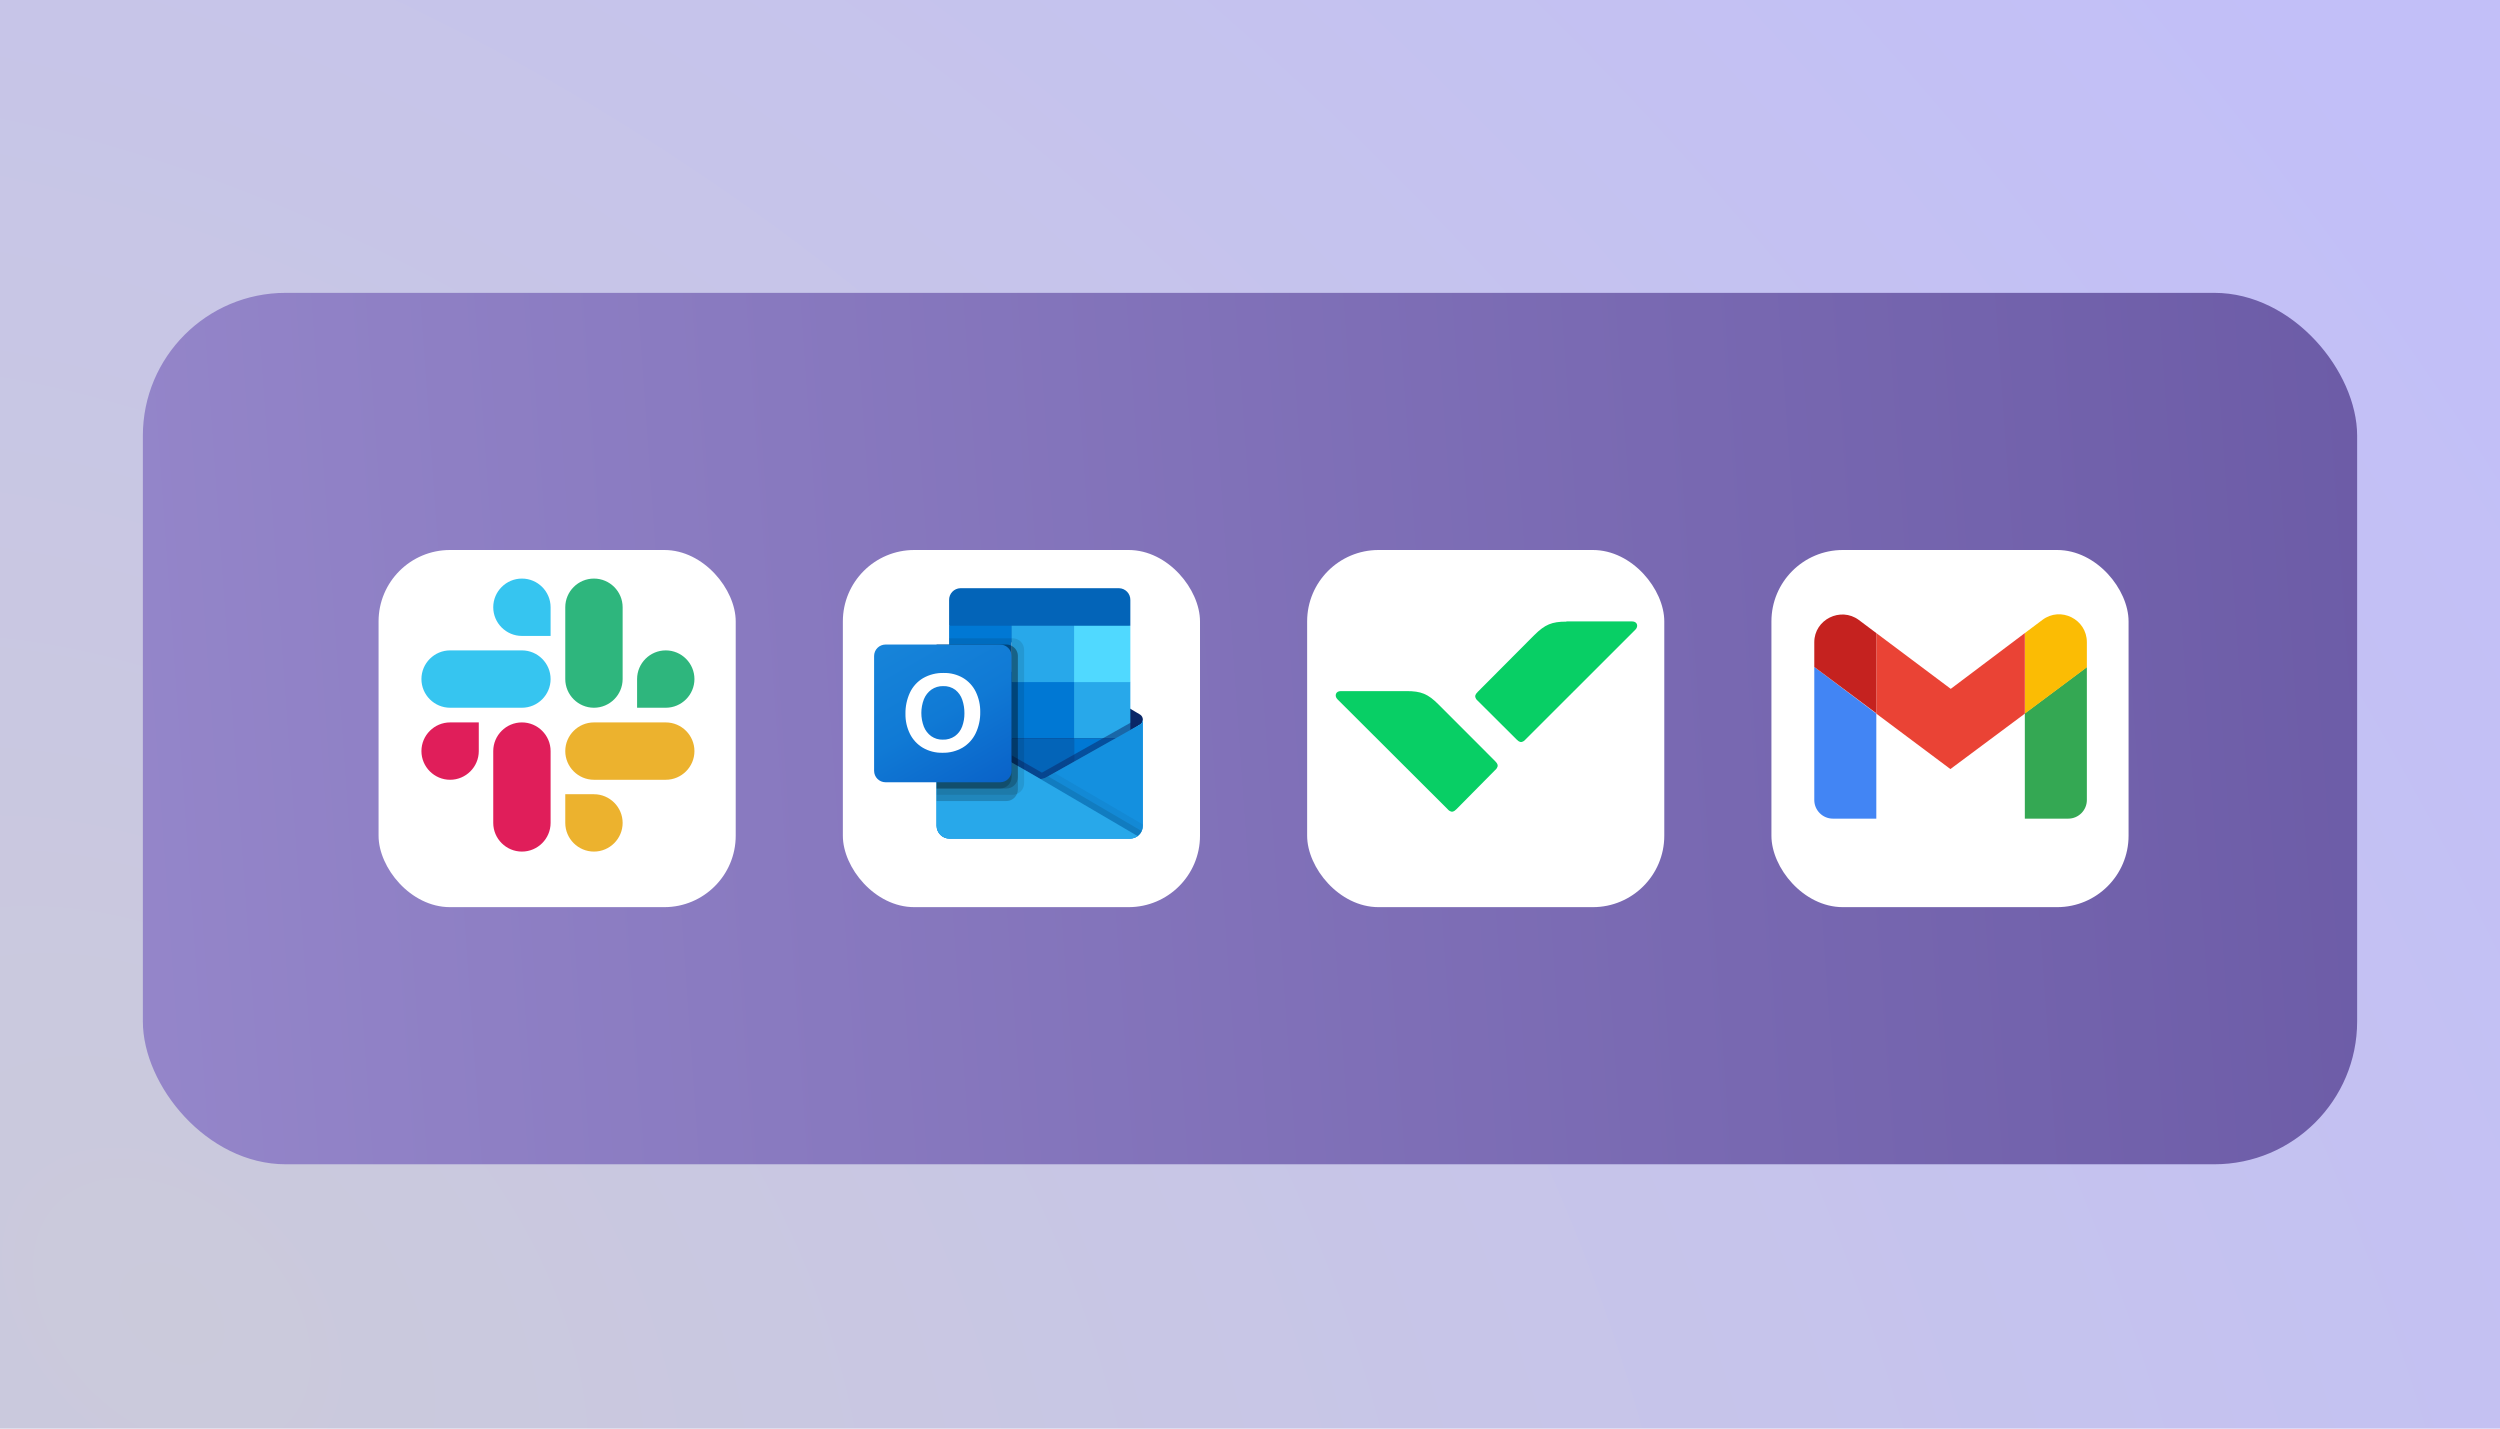 <svg width="350" height="200" viewBox="0 0 350 200" fill="none" xmlns="http://www.w3.org/2000/svg">
<rect width="350" height="200" fill="url(#paint0_radial_70_214)"/>
<g filter="url(#filter0_dd_70_214)">
<rect x="20" y="39" width="310" height="122" rx="20" fill="url(#paint1_linear_70_214)"/>
</g>
<g filter="url(#filter1_dd_70_214)">
<rect x="248" y="75" width="50" height="50" rx="10" fill="white"/>
</g>
<path d="M256.605 114.61H262.684V99.911L254 93.378V112.007C254 113.436 255.175 114.61 256.605 114.61Z" fill="#4285F4"/>
<path d="M283.476 114.61H289.555C290.986 114.61 292.161 113.436 292.161 112.007V93.378L283.476 99.86" fill="#34A853"/>
<path d="M283.476 88.631V99.911L292.161 93.429V89.907C292.161 86.692 288.482 84.854 285.928 86.793" fill="#FBBC04"/>
<path d="M262.684 99.911V88.631L273.106 96.44L283.476 88.631V99.911L273.055 107.669" fill="#EA4335"/>
<path d="M254 89.907V93.378L262.684 99.86V88.631L260.232 86.793C257.678 84.905 254 86.743 254 89.907Z" fill="#C5221F"/>
<g filter="url(#filter2_dd_70_214)">
<rect x="183" y="75" width="50" height="50" rx="10" fill="white"/>
</g>
<path d="M196.899 96.754C198.955 96.754 199.902 97.133 201.391 98.624L209.32 106.562C209.563 106.806 209.591 106.888 209.645 107.023C209.672 107.077 209.672 107.131 209.672 107.186C209.672 107.24 209.672 107.294 209.645 107.348C209.591 107.484 209.563 107.592 209.32 107.809L203.908 113.282C203.664 113.526 203.583 113.553 203.448 113.607C203.393 113.634 203.339 113.634 203.285 113.634C203.231 113.634 203.177 113.634 203.123 113.607C202.987 113.553 202.879 113.526 202.663 113.282L187.237 97.892C186.805 97.459 186.967 96.754 187.698 96.754H196.899Z" fill="#08CF65"/>
<path d="M219.306 87.027C217.249 87.027 216.302 87.433 214.814 88.897L206.884 96.862C206.641 97.106 206.614 97.188 206.56 97.323C206.533 97.377 206.533 97.431 206.533 97.486C206.533 97.54 206.533 97.594 206.56 97.648C206.614 97.784 206.641 97.892 206.884 98.109L212.324 103.528C212.567 103.772 212.649 103.799 212.784 103.853C212.838 103.88 212.892 103.88 212.946 103.88C213 103.88 213.054 103.88 213.109 103.853C213.244 103.799 213.352 103.772 213.569 103.528L228.967 88.138C229.4 87.704 229.237 87 228.507 87H219.306V87.027Z" fill="#08CF65"/>
<g filter="url(#filter3_dd_70_214)">
<rect x="118" y="75" width="50" height="50" rx="10" fill="white"/>
</g>
<path d="M160 100.752C160.002 100.457 159.85 100.183 159.599 100.029H159.595L159.579 100.02L146.541 92.291C146.485 92.252 146.426 92.218 146.366 92.186C145.863 91.926 145.265 91.926 144.761 92.186C144.701 92.218 144.642 92.252 144.586 92.291L131.548 100.02L131.532 100.029C131.134 100.277 131.012 100.802 131.26 101.201C131.333 101.319 131.433 101.417 131.553 101.487L144.591 109.216C144.647 109.254 144.706 109.289 144.766 109.321C145.269 109.581 145.867 109.581 146.37 109.321C146.431 109.289 146.489 109.254 146.545 109.216L159.583 101.487C159.844 101.335 160.003 101.054 160 100.752Z" fill="#0A2767"/>
<path d="M133.068 95.591H141.624V103.446H133.068V95.591ZM158.25 87.606V84.013C158.27 83.115 157.56 82.369 156.663 82.348H134.46C133.563 82.369 132.853 83.115 132.874 84.013V87.606L145.999 91.112L158.25 87.606Z" fill="#0364B8"/>
<path d="M132.874 87.606H141.624V95.494H132.874V87.606Z" fill="#0078D4"/>
<path d="M150.375 87.606H141.624V95.494L150.375 103.381H158.25V95.494L150.375 87.606Z" fill="#28A8EA"/>
<path d="M141.624 95.494H150.375V103.381H141.624V95.494Z" fill="#0078D4"/>
<path d="M141.624 103.381H150.375V111.269H141.624V103.381Z" fill="#0364B8"/>
<path d="M133.068 103.446H141.624V110.587H133.068V103.446Z" fill="#14447D"/>
<path d="M150.375 103.381H158.25V111.269H150.375V103.381Z" fill="#0078D4"/>
<path d="M159.599 101.439L159.583 101.447L146.544 108.791C146.488 108.827 146.43 108.86 146.369 108.89C146.148 108.995 145.908 109.055 145.662 109.065L144.95 108.648C144.89 108.618 144.832 108.584 144.775 108.547L131.562 100.994H131.556L131.124 100.752V115.619C131.13 116.611 131.939 117.41 132.929 117.404H158.223C158.238 117.404 158.251 117.397 158.266 117.397C158.476 117.383 158.682 117.34 158.879 117.269C158.964 117.233 159.046 117.19 159.125 117.141C159.183 117.108 159.284 117.035 159.284 117.035C159.732 116.703 159.998 116.178 160 115.62V100.752C160 101.037 159.846 101.299 159.599 101.439Z" fill="url(#paint2_linear_70_214)"/>
<path opacity="0.5" d="M159.3 100.694V101.605L145.667 111.006L131.553 101C131.553 100.995 131.549 100.991 131.544 100.991L130.249 100.211V99.554L130.783 99.545L131.911 100.194L131.938 100.203L132.034 100.264C132.034 100.264 145.299 107.845 145.334 107.862L145.842 108.16C145.886 108.143 145.929 108.125 145.982 108.108C146.008 108.09 159.151 100.685 159.151 100.685L159.3 100.694Z" fill="#0A2767"/>
<path d="M159.599 101.439L159.582 101.448L146.544 108.792C146.488 108.827 146.43 108.861 146.369 108.891C145.863 109.138 145.271 109.138 144.765 108.891C144.705 108.861 144.646 108.828 144.59 108.792L131.552 101.448L131.536 101.439C131.284 101.302 131.126 101.039 131.124 100.752V115.619C131.13 116.611 131.938 117.41 132.928 117.404C132.928 117.404 132.928 117.404 132.928 117.404H158.196C159.186 117.41 159.994 116.611 160 115.62C160 115.62 160 115.62 160 115.619V100.752C160 101.037 159.846 101.299 159.599 101.439Z" fill="#1490DF"/>
<path opacity="0.1" d="M146.734 108.684L146.539 108.793C146.483 108.829 146.424 108.862 146.364 108.892C146.149 108.998 145.916 109.06 145.677 109.074L150.637 114.95L159.29 117.038C159.527 116.859 159.716 116.623 159.839 116.352L146.734 108.684Z" fill="black"/>
<path opacity="0.05" d="M147.618 108.186L146.539 108.793C146.483 108.829 146.424 108.862 146.364 108.892C146.149 108.998 145.916 109.06 145.677 109.074L148.001 115.492L159.293 117.036C159.738 116.701 160 116.177 160 115.619V115.427L147.618 108.186Z" fill="black"/>
<path d="M132.953 117.404H158.193C158.581 117.406 158.96 117.283 159.274 117.053L144.949 108.65C144.889 108.619 144.831 108.586 144.774 108.549L131.561 100.996H131.555L131.124 100.752V115.569C131.123 116.581 131.942 117.403 132.953 117.404V117.404Z" fill="#28A8EA"/>
<path opacity="0.1" d="M143.374 90.965V109.659C143.373 110.314 142.975 110.903 142.368 111.149C142.18 111.23 141.978 111.271 141.773 111.272H131.124V90.235H132.874V89.359H141.773C142.657 89.362 143.372 90.08 143.374 90.965Z" fill="black"/>
<path opacity="0.2" d="M142.499 91.842V110.535C142.501 110.747 142.457 110.957 142.368 111.149C142.125 111.749 141.544 112.142 140.898 112.145H131.124V90.236H140.898C141.152 90.233 141.402 90.296 141.624 90.42C142.161 90.69 142.499 91.24 142.499 91.842Z" fill="black"/>
<path opacity="0.2" d="M142.499 91.842V108.783C142.495 109.668 141.781 110.385 140.898 110.393H131.124V90.236H140.898C141.152 90.233 141.402 90.296 141.624 90.42C142.161 90.69 142.499 91.24 142.499 91.842Z" fill="black"/>
<path opacity="0.2" d="M141.624 91.842V108.783C141.623 109.669 140.908 110.388 140.023 110.393H131.124V90.236H140.023C140.908 90.236 141.625 90.955 141.624 91.841C141.624 91.841 141.624 91.842 141.624 91.842Z" fill="black"/>
<path d="M123.977 90.236H140.02C140.906 90.236 141.624 90.955 141.624 91.842V107.91C141.624 108.797 140.906 109.516 140.02 109.516H123.977C123.092 109.516 122.373 108.797 122.373 107.91V91.842C122.373 90.955 123.092 90.236 123.977 90.236Z" fill="url(#paint3_linear_70_214)"/>
<path d="M127.387 96.973C127.782 96.13 128.42 95.424 129.219 94.946C130.104 94.439 131.111 94.186 132.13 94.215C133.075 94.195 134.007 94.434 134.824 94.908C135.593 95.368 136.212 96.04 136.607 96.845C137.036 97.732 137.25 98.708 137.232 99.694C137.252 100.723 137.032 101.744 136.588 102.673C136.185 103.507 135.546 104.204 134.751 104.678C133.902 105.166 132.935 105.412 131.956 105.389C130.991 105.413 130.039 105.17 129.202 104.688C128.427 104.228 127.8 103.555 127.396 102.748C126.964 101.874 126.747 100.909 126.764 99.934C126.746 98.912 126.959 97.9 127.387 96.973ZM129.34 101.732C129.55 102.265 129.908 102.728 130.37 103.066C130.842 103.396 131.406 103.566 131.98 103.551C132.592 103.576 133.196 103.4 133.699 103.05C134.156 102.713 134.504 102.249 134.7 101.716C134.919 101.121 135.028 100.49 135.019 99.856C135.026 99.215 134.924 98.578 134.718 97.971C134.536 97.424 134.2 96.941 133.749 96.581C133.258 96.215 132.657 96.03 132.045 96.056C131.458 96.04 130.881 96.212 130.398 96.546C129.927 96.885 129.563 97.352 129.347 97.891C128.87 99.127 128.867 100.496 129.34 101.734L129.34 101.732Z" fill="white"/>
<path d="M150.375 87.606H158.25V95.494H150.375V87.606Z" fill="#50D9FF"/>
<g filter="url(#filter4_dd_70_214)">
<rect x="53" y="75" width="50" height="50" rx="10" fill="white"/>
</g>
<path d="M67.03 105.153C67.03 107.363 65.225 109.169 63.015 109.169C60.805 109.169 59 107.363 59 105.153C59 102.943 60.805 101.138 63.015 101.138H67.03V105.153Z" fill="#E01E5A"/>
<path d="M69.054 105.153C69.054 102.943 70.859 101.138 73.069 101.138C75.279 101.138 77.084 102.943 77.084 105.153V115.207C77.084 117.417 75.279 119.222 73.069 119.222C70.859 119.222 69.054 117.417 69.054 115.207V105.153Z" fill="#E01E5A"/>
<path d="M73.069 89.03C70.859 89.03 69.054 87.225 69.054 85.015C69.054 82.805 70.859 81 73.069 81C75.279 81 77.084 82.805 77.084 85.015V89.03H73.069Z" fill="#36C5F0"/>
<path d="M73.069 91.054C75.279 91.054 77.084 92.859 77.084 95.069C77.084 97.279 75.279 99.084 73.069 99.084H63.015C60.805 99.084 59 97.279 59 95.069C59 92.859 60.805 91.054 63.015 91.054H73.069Z" fill="#36C5F0"/>
<path d="M89.192 95.069C89.192 92.859 90.997 91.054 93.207 91.054C95.417 91.054 97.222 92.859 97.222 95.069C97.222 97.279 95.417 99.084 93.207 99.084H89.192V95.069Z" fill="#2EB67D"/>
<path d="M87.169 95.069C87.169 97.279 85.363 99.084 83.153 99.084C80.944 99.084 79.138 97.279 79.138 95.069V85.015C79.138 82.805 80.944 81 83.153 81C85.363 81 87.169 82.805 87.169 85.015V95.069Z" fill="#2EB67D"/>
<path d="M83.153 111.192C85.363 111.192 87.169 112.997 87.169 115.207C87.169 117.417 85.363 119.222 83.153 119.222C80.944 119.222 79.138 117.417 79.138 115.207V111.192H83.153Z" fill="#ECB22E"/>
<path d="M83.153 109.169C80.944 109.169 79.138 107.363 79.138 105.153C79.138 102.943 80.944 101.138 83.153 101.138H93.207C95.417 101.138 97.222 102.943 97.222 105.153C97.222 107.363 95.417 109.169 93.207 109.169H83.153Z" fill="#ECB22E"/>
<defs>
<filter id="filter0_dd_70_214" x="16" y="36" width="318" height="130" filterUnits="userSpaceOnUse" color-interpolation-filters="sRGB">
<feFlood flood-opacity="0" result="BackgroundImageFix"/>
<feColorMatrix in="SourceAlpha" type="matrix" values="0 0 0 0 0 0 0 0 0 0 0 0 0 0 0 0 0 0 127 0" result="hardAlpha"/>
<feMorphology radius="1" operator="dilate" in="SourceAlpha" result="effect1_dropShadow_70_214"/>
<feOffset dy="1"/>
<feGaussianBlur stdDeviation="1.5"/>
<feColorMatrix type="matrix" values="0 0 0 0 0 0 0 0 0 0 0 0 0 0 0 0 0 0 0.15 0"/>
<feBlend mode="normal" in2="BackgroundImageFix" result="effect1_dropShadow_70_214"/>
<feColorMatrix in="SourceAlpha" type="matrix" values="0 0 0 0 0 0 0 0 0 0 0 0 0 0 0 0 0 0 127 0" result="hardAlpha"/>
<feOffset dy="1"/>
<feGaussianBlur stdDeviation="1"/>
<feColorMatrix type="matrix" values="0 0 0 0 0 0 0 0 0 0 0 0 0 0 0 0 0 0 0.3 0"/>
<feBlend mode="normal" in2="effect1_dropShadow_70_214" result="effect2_dropShadow_70_214"/>
<feBlend mode="normal" in="SourceGraphic" in2="effect2_dropShadow_70_214" result="shape"/>
</filter>
<filter id="filter1_dd_70_214" x="244" y="72" width="58" height="58" filterUnits="userSpaceOnUse" color-interpolation-filters="sRGB">
<feFlood flood-opacity="0" result="BackgroundImageFix"/>
<feColorMatrix in="SourceAlpha" type="matrix" values="0 0 0 0 0 0 0 0 0 0 0 0 0 0 0 0 0 0 127 0" result="hardAlpha"/>
<feMorphology radius="1" operator="dilate" in="SourceAlpha" result="effect1_dropShadow_70_214"/>
<feOffset dy="1"/>
<feGaussianBlur stdDeviation="1.5"/>
<feColorMatrix type="matrix" values="0 0 0 0 0 0 0 0 0 0 0 0 0 0 0 0 0 0 0.15 0"/>
<feBlend mode="normal" in2="BackgroundImageFix" result="effect1_dropShadow_70_214"/>
<feColorMatrix in="SourceAlpha" type="matrix" values="0 0 0 0 0 0 0 0 0 0 0 0 0 0 0 0 0 0 127 0" result="hardAlpha"/>
<feOffset dy="1"/>
<feGaussianBlur stdDeviation="1"/>
<feColorMatrix type="matrix" values="0 0 0 0 0 0 0 0 0 0 0 0 0 0 0 0 0 0 0.3 0"/>
<feBlend mode="normal" in2="effect1_dropShadow_70_214" result="effect2_dropShadow_70_214"/>
<feBlend mode="normal" in="SourceGraphic" in2="effect2_dropShadow_70_214" result="shape"/>
</filter>
<filter id="filter2_dd_70_214" x="179" y="72" width="58" height="58" filterUnits="userSpaceOnUse" color-interpolation-filters="sRGB">
<feFlood flood-opacity="0" result="BackgroundImageFix"/>
<feColorMatrix in="SourceAlpha" type="matrix" values="0 0 0 0 0 0 0 0 0 0 0 0 0 0 0 0 0 0 127 0" result="hardAlpha"/>
<feMorphology radius="1" operator="dilate" in="SourceAlpha" result="effect1_dropShadow_70_214"/>
<feOffset dy="1"/>
<feGaussianBlur stdDeviation="1.5"/>
<feColorMatrix type="matrix" values="0 0 0 0 0 0 0 0 0 0 0 0 0 0 0 0 0 0 0.15 0"/>
<feBlend mode="normal" in2="BackgroundImageFix" result="effect1_dropShadow_70_214"/>
<feColorMatrix in="SourceAlpha" type="matrix" values="0 0 0 0 0 0 0 0 0 0 0 0 0 0 0 0 0 0 127 0" result="hardAlpha"/>
<feOffset dy="1"/>
<feGaussianBlur stdDeviation="1"/>
<feColorMatrix type="matrix" values="0 0 0 0 0 0 0 0 0 0 0 0 0 0 0 0 0 0 0.3 0"/>
<feBlend mode="normal" in2="effect1_dropShadow_70_214" result="effect2_dropShadow_70_214"/>
<feBlend mode="normal" in="SourceGraphic" in2="effect2_dropShadow_70_214" result="shape"/>
</filter>
<filter id="filter3_dd_70_214" x="114" y="72" width="58" height="58" filterUnits="userSpaceOnUse" color-interpolation-filters="sRGB">
<feFlood flood-opacity="0" result="BackgroundImageFix"/>
<feColorMatrix in="SourceAlpha" type="matrix" values="0 0 0 0 0 0 0 0 0 0 0 0 0 0 0 0 0 0 127 0" result="hardAlpha"/>
<feMorphology radius="1" operator="dilate" in="SourceAlpha" result="effect1_dropShadow_70_214"/>
<feOffset dy="1"/>
<feGaussianBlur stdDeviation="1.5"/>
<feColorMatrix type="matrix" values="0 0 0 0 0 0 0 0 0 0 0 0 0 0 0 0 0 0 0.15 0"/>
<feBlend mode="normal" in2="BackgroundImageFix" result="effect1_dropShadow_70_214"/>
<feColorMatrix in="SourceAlpha" type="matrix" values="0 0 0 0 0 0 0 0 0 0 0 0 0 0 0 0 0 0 127 0" result="hardAlpha"/>
<feOffset dy="1"/>
<feGaussianBlur stdDeviation="1"/>
<feColorMatrix type="matrix" values="0 0 0 0 0 0 0 0 0 0 0 0 0 0 0 0 0 0 0.3 0"/>
<feBlend mode="normal" in2="effect1_dropShadow_70_214" result="effect2_dropShadow_70_214"/>
<feBlend mode="normal" in="SourceGraphic" in2="effect2_dropShadow_70_214" result="shape"/>
</filter>
<filter id="filter4_dd_70_214" x="49" y="72" width="58" height="58" filterUnits="userSpaceOnUse" color-interpolation-filters="sRGB">
<feFlood flood-opacity="0" result="BackgroundImageFix"/>
<feColorMatrix in="SourceAlpha" type="matrix" values="0 0 0 0 0 0 0 0 0 0 0 0 0 0 0 0 0 0 127 0" result="hardAlpha"/>
<feMorphology radius="1" operator="dilate" in="SourceAlpha" result="effect1_dropShadow_70_214"/>
<feOffset dy="1"/>
<feGaussianBlur stdDeviation="1.5"/>
<feColorMatrix type="matrix" values="0 0 0 0 0 0 0 0 0 0 0 0 0 0 0 0 0 0 0.15 0"/>
<feBlend mode="normal" in2="BackgroundImageFix" result="effect1_dropShadow_70_214"/>
<feColorMatrix in="SourceAlpha" type="matrix" values="0 0 0 0 0 0 0 0 0 0 0 0 0 0 0 0 0 0 127 0" result="hardAlpha"/>
<feOffset dy="1"/>
<feGaussianBlur stdDeviation="1"/>
<feColorMatrix type="matrix" values="0 0 0 0 0 0 0 0 0 0 0 0 0 0 0 0 0 0 0.3 0"/>
<feBlend mode="normal" in2="effect1_dropShadow_70_214" result="effect2_dropShadow_70_214"/>
<feBlend mode="normal" in="SourceGraphic" in2="effect2_dropShadow_70_214" result="shape"/>
</filter>
<radialGradient id="paint0_radial_70_214" cx="0" cy="0" r="1" gradientTransform="matrix(303.333 -168 294 390 28 185.5)" gradientUnits="userSpaceOnUse">
<stop stop-color="#CBCADB"/>
<stop offset="1" stop-color="#C2BFF8"/>
</radialGradient>
<linearGradient id="paint1_linear_70_214" x1="-69.774" y1="103.109" x2="414.501" y2="68.616" gradientUnits="userSpaceOnUse">
<stop stop-color="#9F91D3"/>
<stop offset="1" stop-color="#62519E"/>
</linearGradient>
<linearGradient id="paint2_linear_70_214" x1="145.562" y1="100.752" x2="145.562" y2="117.404" gradientUnits="userSpaceOnUse">
<stop stop-color="#35B8F1"/>
<stop offset="1" stop-color="#28A8EA"/>
</linearGradient>
<linearGradient id="paint3_linear_70_214" x1="125.718" y1="88.98" x2="138.309" y2="110.754" gradientUnits="userSpaceOnUse">
<stop stop-color="#1784D9"/>
<stop offset="0.5" stop-color="#107AD5"/>
<stop offset="1" stop-color="#0A63C9"/>
</linearGradient>
</defs>
</svg>
